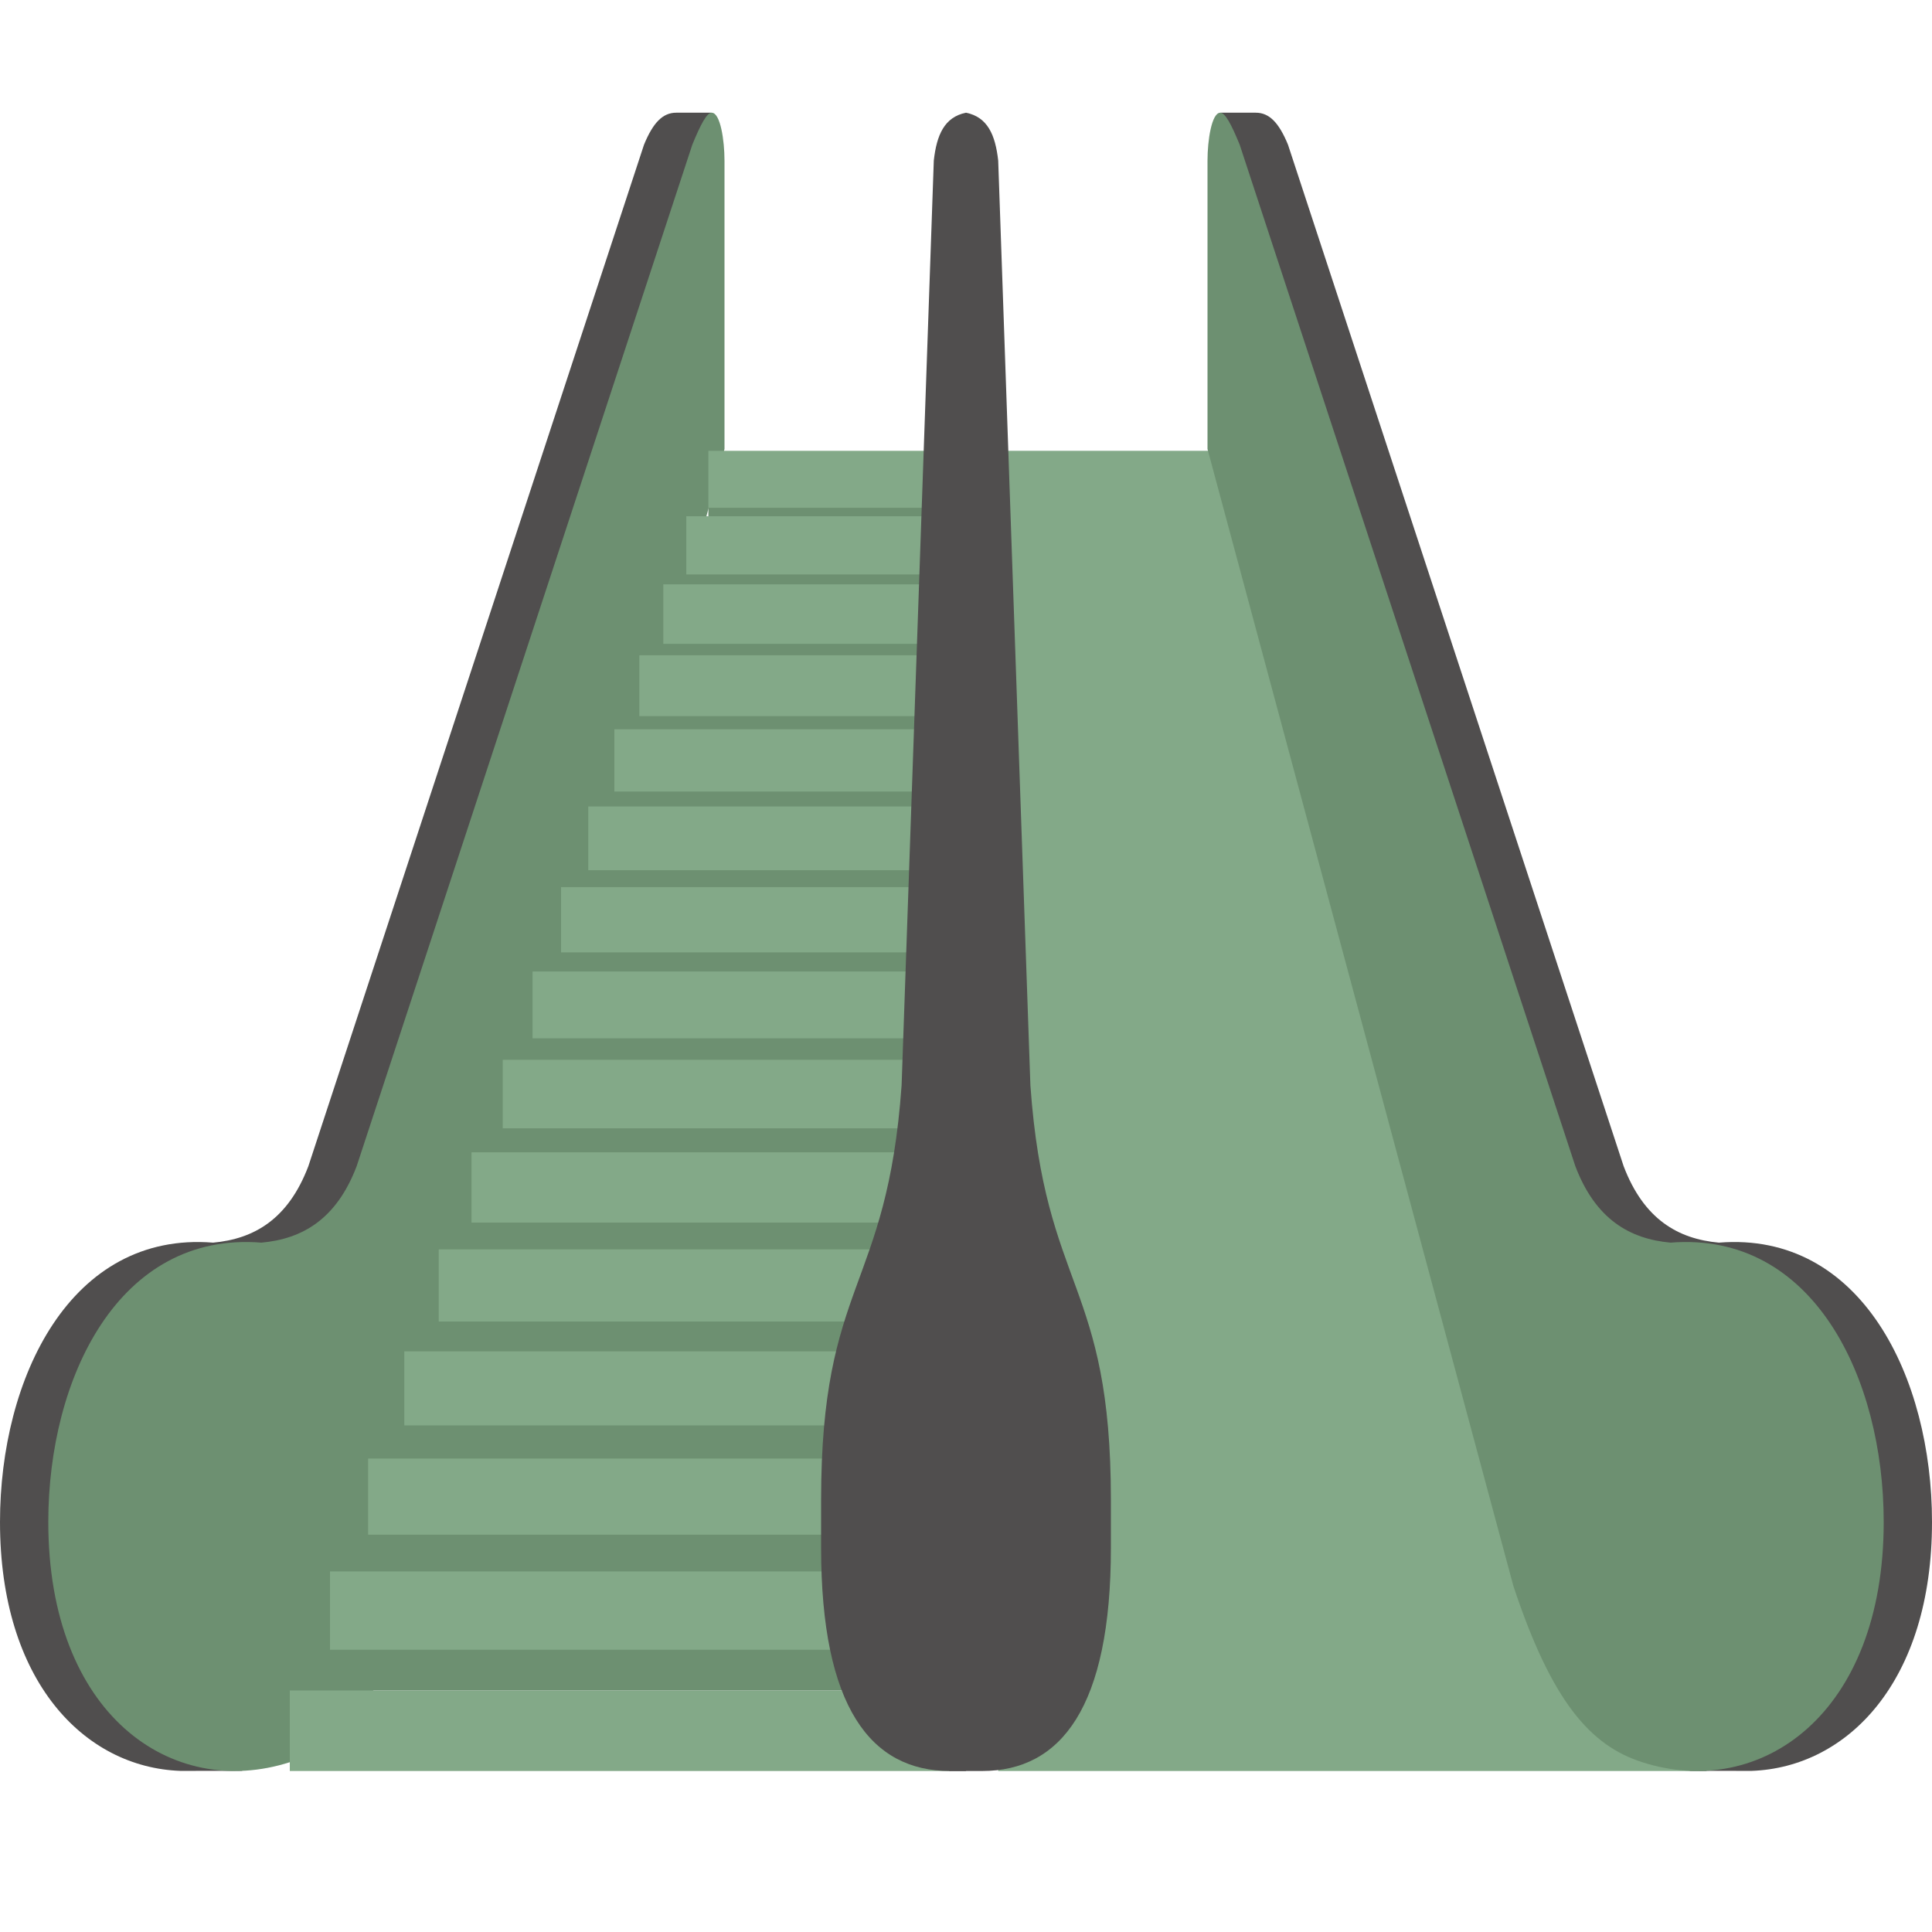 <?xml version="1.0" standalone="no"?>
<!DOCTYPE svg PUBLIC "-//W3C//DTD SVG 1.1//EN" "http://www.w3.org/Graphics/SVG/1.1/DTD/svg11.dtd">
<!--Generator: Xara Xtreme (www.xara.com), SVG filter version: 1.0.0.13-->
<svg stroke-width="0.501" stroke-linejoin="bevel" fill-rule="evenodd" xmlns:xlink="http://www.w3.org/1999/xlink" xmlns="http://www.w3.org/2000/svg" version="1.1" overflow="visible" width="90pt" height="90pt" viewBox="0 0 90 90">
 <defs>
  <marker id="DefaultArrow2" markerUnits="strokeWidth" viewBox="0 0 1 1" markerWidth="1" markerHeight="1" overflow="visible" orient="auto">
   <!-- REF_ARROW_STRAIGHT (-2) -->
   <g transform="scale(0.009)">
    <!-- 1/108 -->
    <path d="M -9 54 L -9 -54 L 117 0 z"/>
   </g>
  </marker>
  <marker id="DefaultArrow3" markerUnits="strokeWidth" viewBox="0 0 1 1" markerWidth="1" markerHeight="1" overflow="visible" orient="auto">
   <!-- REF_ARROW_ANGLED -->
   <g transform="scale(0.009)">
    <path d="M -27 54 L -9 0 L -27 -54 L 135 0 z"/>
   </g>
  </marker>
  <marker id="DefaultArrow4" markerUnits="strokeWidth" viewBox="0 0 1 1" markerWidth="1" markerHeight="1" overflow="visible" orient="auto">
   <!-- REF_ARROW_ROUNDED -->
   <g transform="scale(0.009)">
    <path d="M -9,0 L -9,-45 C -9,-51.708 2.808,-56.580 9,-54 L 117,-9 C 120.916,-7.369 126.000,-4.242 126,0 C 126,4.242 120.916,7.369 117,9 L 9,54 C 2.808,56.580 -9,51.708 -9,45 z"/>
   </g>
  </marker>
  <marker id="DefaultArrow5" markerUnits="strokeWidth" viewBox="0 0 1 1" markerWidth="1" markerHeight="1" overflow="visible" orient="auto">
   <!-- REF_ARROW_SPOT -->
   <g transform="scale(0.009)">
    <path d="M -54, 0 C -54,29.807 -29.807,54 0,54 C 29.807,54 54,29.807 54,0 C 54,-29.807 29.807,-54 0,-54 C -29.807,-54 -54,-29.807 -54,0 z"/>
   </g>
  </marker>
  <marker id="DefaultArrow6" markerUnits="strokeWidth" viewBox="0 0 1 1" markerWidth="1" markerHeight="1" overflow="visible" orient="auto">
   <!-- REF_ARROW_DIAMOND -->
   <g transform="scale(0.009)">
    <path d="M -63,0 L 0,63 L 63,0 L 0,-63 z"/>
   </g>
  </marker>
  <marker id="DefaultArrow7" markerUnits="strokeWidth" viewBox="0 0 1 1" markerWidth="1" markerHeight="1" overflow="visible" orient="auto">
   <!-- REF_ARROW_FEATHER -->
   <g transform="scale(0.009)">
    <path d="M 18,-54 L 108,-54 L 63,0 L 108,54 L 18, 54 L -36,0 z"/>
   </g>
  </marker>
  <marker id="DefaultArrow8" markerUnits="strokeWidth" viewBox="0 0 1 1" markerWidth="1" markerHeight="1" overflow="visible" orient="auto">
   <!-- REF_ARROW_FEATHER2 -->
   <g transform="scale(0.009)">
    <path d="M -36,0 L 18,-54 L 54,-54 L 18,-18 L 27,-18 L 63,-54 L 99,-54 L 63,-18 L 72,-18 L 108,-54 L 144,-54 L 90,0 L 144,54 L 108,54 L 72,18 L 63,18 L 99,54 L 63,54 L 27,18 L 18,18 L 54,54 L 18,54 z"/>
   </g>
  </marker>
  <marker id="DefaultArrow9" markerUnits="strokeWidth" viewBox="0 0 1 1" markerWidth="1" markerHeight="1" overflow="visible" orient="auto">
   <!-- REF_ARROW_HOLLOWDIAMOND -->
   <g transform="scale(0.009)">
    <path d="M 0,45 L -45,0 L 0, -45 L 45, 0 z M 0, 63 L-63, 0 L 0, -63 L 63, 0 z"/>
   </g>
  </marker>
  <filter id="StainedFilter">
   <feBlend mode="multiply" in2="BackgroundImage" in="SourceGraphic" result="blend"/>
   <feComposite in="blend" in2="SourceAlpha" operator="in" result="comp"/>
  </filter>
  <filter id="BleachFilter">
   <feBlend mode="screen" in2="BackgroundImage" in="SourceGraphic" result="blend"/>
   <feComposite in="blend" in2="SourceAlpha" operator="in" result="comp"/>
  </filter>
  <filter id="InvertTransparencyBitmapFilter">
   <feComponentTransfer>
    <feFuncR type="gamma" amplitude="1.055" exponent=".417" offset="-0.055"/>
    <feFuncG type="gamma" amplitude="1.055" exponent=".417" offset="-0.055"/>
    <feFuncB type="gamma" amplitude="1.055" exponent=".417" offset="-0.055"/>
   </feComponentTransfer>
   <feComponentTransfer>
    <feFuncR type="linear" slope="-1" intercept="1"/>
    <feFuncG type="linear" slope="-1" intercept="1"/>
    <feFuncB type="linear" slope="-1" intercept="1"/>
    <feFuncA type="linear" slope="1" intercept="0"/>
   </feComponentTransfer>
   <feComponentTransfer>
    <feFuncR type="gamma" amplitude="1" exponent="2.4" offset="0"/>
    <feFuncG type="gamma" amplitude="1" exponent="2.4" offset="0"/>
    <feFuncB type="gamma" amplitude="1" exponent="2.4" offset="0"/>
   </feComponentTransfer>
  </filter>
 </defs>
 <g id="Document" fill="none" stroke="black" font-family="Times New Roman" font-size="16" transform="scale(1 -1)">
  <g id="Spread" transform="translate(0 -90)">
   <g id="all_icons">
    <g id="Group" stroke-linejoin="miter" stroke="none">
     <path d="M -0.001,89.997 L -0.001,0 L 89.998,0 L 89.998,89.997 L -0.001,89.997 Z" marker-start="none" marker-end="none"/>
     <path d="M 57,69 L 46.5,69 L 46.5,7.5 L 79.5,7.5 L 62.25,66.75 L 57,69 Z" fill="#83a988" marker-start="none" marker-end="none"/>
     <path d="M 31.5,69.084 L 32.25,81.766 L 33.147,84.75 L 31.5,84.75 C 30.881,84.75 30.427,84.299 30,83.258 L 14.366,35.678 C 13.424,33.198 11.829,32.285 9.928,32.113 C 3.288,32.646 0,25.814 0,19.1 C 0,11.688 3.92,7.664 8.409,7.505 L 11.259,7.509 C 13.668,8.284 15.459,10.717 17.25,16.116 L 31.5,69.084 Z" fill="#504e4e" marker-start="none" marker-end="none"/>
     <path d="M 33.75,69.084 L 33.75,82.512 C 33.75,83.474 33.556,84.736 33.161,84.749 C 32.93,84.757 32.643,84.218 32.25,83.258 L 16.616,35.678 C 15.674,33.198 14.079,32.285 12.178,32.113 C 5.538,32.646 2.25,25.814 2.25,19.1 C 2.25,10.148 7.968,6.139 13.5,7.91 C 15.909,8.685 17.709,10.717 19.5,16.116 L 33.75,69.084 Z" fill="#6d9071" marker-start="none" marker-end="none"/>
     <path d="M 32.999,66.75 L 32.999,64.227 L 45,64.227 L 45,66.75 L 32.999,66.75 Z" fill="#6d9071" marker-start="none" marker-end="none"/>
     <path d="M 31.889,61.211 L 44.653,61.211 L 44.957,63.591 L 44.185,63.719 L 31.889,63.719 L 31.889,61.211 Z" fill="#6d9071" marker-start="none" marker-end="none"/>
     <path d="M 30.73,58.063 L 44.291,58.063 L 44.912,60.292 L 44.19,60.554 L 30.73,60.554 L 30.73,58.063 Z" fill="#6d9071" marker-start="none" marker-end="none"/>
     <path d="M 29.518,54.771 L 43.912,54.771 L 44.866,56.844 L 44.194,57.246 L 29.518,57.246 L 29.518,54.771 Z" fill="#6d9071" marker-start="none" marker-end="none"/>
     <path d="M 28.251,51.327 L 43.516,51.327 L 44.817,53.236 L 44.198,53.784 L 28.251,53.784 L 28.251,51.327 Z" fill="#6d9071" marker-start="none" marker-end="none"/>
     <path d="M 26.923,47.72 L 43.102,47.72 L 44.766,49.457 L 44.203,50.158 L 26.923,50.158 L 26.923,47.72 Z" fill="#6d9071" marker-start="none" marker-end="none"/>
     <path d="M 25.531,43.937 L 42.667,43.937 L 44.713,45.494 L 44.208,46.356 L 25.531,46.356 L 25.531,43.937 Z" fill="#6d9071" marker-start="none" marker-end="none"/>
     <path d="M 24.069,39.965 L 42.21,39.965 L 44.656,41.333 L 44.213,42.364 L 24.069,42.364 L 24.069,39.965 Z" fill="#6d9071" marker-start="none" marker-end="none"/>
     <path d="M 22.533,35.791 L 41.73,35.791 L 44.597,36.96 L 44.219,38.168 L 22.533,38.168 L 22.533,35.791 Z" fill="#6d9071" marker-start="none" marker-end="none"/>
     <path d="M 20.915,31.397 L 41.225,31.397 L 44.535,32.357 L 44.224,33.752 L 20.915,33.752 L 20.915,31.397 Z" fill="#6d9071" marker-start="none" marker-end="none"/>
     <path d="M 19.211,26.767 L 40.693,26.767 L 44.47,27.506 L 44.23,29.098 L 19.211,29.098 L 19.211,26.767 Z" fill="#6d9071" marker-start="none" marker-end="none"/>
     <path d="M 17.413,21.881 L 40.131,21.881 L 44.401,22.387 L 44.237,24.186 L 17.413,24.186 L 17.413,21.881 Z" fill="#6d9071" marker-start="none" marker-end="none"/>
     <path d="M 15.512,16.716 L 39.537,16.716 L 44.328,16.976 L 44.243,18.995 L 15.512,18.995 L 15.512,16.716 Z" fill="#6d9071" marker-start="none" marker-end="none"/>
     <path d="M 13.5,13.5 L 13.5,11.249 L 44.251,11.249 L 44.251,13.5 L 13.5,13.5 Z" fill="#6d9071" marker-start="none" marker-end="none"/>
     <path d="M 32.999,68.999 L 32.999,66.346 L 45,66.346 L 45,68.999 L 32.999,68.999 Z" fill="#83a988" marker-start="none" marker-end="none"/>
     <path d="M 31.97,63.241 L 44.96,63.241 L 44.96,65.951 L 31.97,65.951 L 31.97,63.241 Z" fill="#83a988" marker-start="none" marker-end="none"/>
     <path d="M 30.899,60.008 L 44.919,60.008 L 44.919,62.779 L 30.899,62.779 L 30.899,60.008 Z" fill="#83a988" marker-start="none" marker-end="none"/>
     <path d="M 29.783,56.64 L 44.876,56.64 L 44.876,59.475 L 29.783,59.475 L 29.783,56.64 Z" fill="#83a988" marker-start="none" marker-end="none"/>
     <path d="M 28.619,53.129 L 44.831,53.129 L 44.831,56.028 L 28.619,56.028 L 28.619,53.129 Z" fill="#83a988" marker-start="none" marker-end="none"/>
     <path d="M 27.404,49.463 L 44.785,49.463 L 44.785,52.431 L 27.404,52.431 L 27.404,49.463 Z" fill="#83a988" marker-start="none" marker-end="none"/>
     <path d="M 26.136,45.634 L 44.736,45.634 L 44.736,48.674 L 26.136,48.674 L 26.136,45.634 Z" fill="#83a988" marker-start="none" marker-end="none"/>
     <path d="M 24.809,41.63 L 44.685,41.63 L 44.685,44.744 L 24.809,44.744 L 24.809,41.63 Z" fill="#83a988" marker-start="none" marker-end="none"/>
     <path d="M 23.42,37.439 L 44.632,37.439 L 44.632,40.631 L 23.42,40.631 L 23.42,37.439 Z" fill="#83a988" marker-start="none" marker-end="none"/>
     <path d="M 21.965,33.046 L 44.576,33.046 L 44.576,36.321 L 21.965,36.321 L 21.965,33.046 Z" fill="#83a988" marker-start="none" marker-end="none"/>
     <path d="M 20.438,28.438 L 44.517,28.438 L 44.517,31.799 L 20.438,31.799 L 20.438,28.438 Z" fill="#83a988" marker-start="none" marker-end="none"/>
     <path d="M 18.834,23.599 L 44.455,23.599 L 44.455,27.049 L 18.834,27.049 L 18.834,23.599 Z" fill="#83a988" marker-start="none" marker-end="none"/>
     <path d="M 17.148,18.509 L 44.391,18.509 L 44.391,22.055 L 17.148,22.055 L 17.148,18.509 Z" fill="#83a988" marker-start="none" marker-end="none"/>
     <path d="M 15.372,13.15 L 44.322,13.15 L 44.322,16.796 L 15.372,16.796 L 15.372,13.15 Z" fill="#83a988" marker-start="none" marker-end="none"/>
     <path d="M 13.5,11.251 L 13.5,7.5 L 44.251,7.5 L 44.251,11.251 L 13.5,11.251 Z" fill="#83a988" marker-start="none" marker-end="none"/>
     <path d="M 43.5,82.522 L 42,39.44 C 41.319,29.855 38.25,30.338 38.25,20.127 L 38.25,17.899 C 38.25,10.471 40.569,7.5 44.25,7.5 L 45,7.5 L 45,84.75 C 43.99,84.545 43.634,83.71 43.5,82.522 Z" fill="#504e4e" marker-start="none" marker-end="none"/>
     <path d="M 46.5,82.522 L 48,39.44 C 48.681,29.855 51.75,30.338 51.75,20.127 L 51.75,17.899 C 51.75,10.471 49.431,7.5 45.75,7.5 L 44.25,7.5 L 42.75,8.25 L 43.5,41.25 L 45,84.75 C 46.01,84.545 46.366,83.71 46.5,82.522 Z" fill="#504e4e" marker-start="none" marker-end="none"/>
     <path d="M 58.5,69.084 L 57.75,81.766 L 56.853,84.75 L 58.5,84.75 C 59.119,84.75 59.573,84.299 60,83.258 L 75.634,35.678 C 76.576,33.198 78.171,32.285 80.072,32.113 C 86.712,32.646 90,25.814 90,19.1 C 90,11.688 86.08,7.664 81.591,7.505 L 78.741,7.509 C 76.332,8.284 74.541,10.717 72.75,16.116 L 58.5,69.084 Z" fill="#504e4e" marker-start="none" marker-end="none"/>
     <path d="M 56.25,69.084 L 56.25,82.512 C 56.25,83.474 56.444,84.736 56.839,84.749 C 57.07,84.757 57.357,84.218 57.75,83.258 L 73.384,35.678 C 74.326,33.198 75.921,32.285 77.822,32.113 C 84.462,32.646 87.75,25.814 87.75,19.1 C 87.75,10.148 82.032,6.139 76.5,7.91 C 74.091,8.685 72.291,10.717 70.5,16.116 L 56.25,69.084 Z" fill="#6d9071" marker-start="none" marker-end="none"/>
    </g>
   </g>
   <g id="Layer_1"/>
  </g>
 </g>
</svg>
